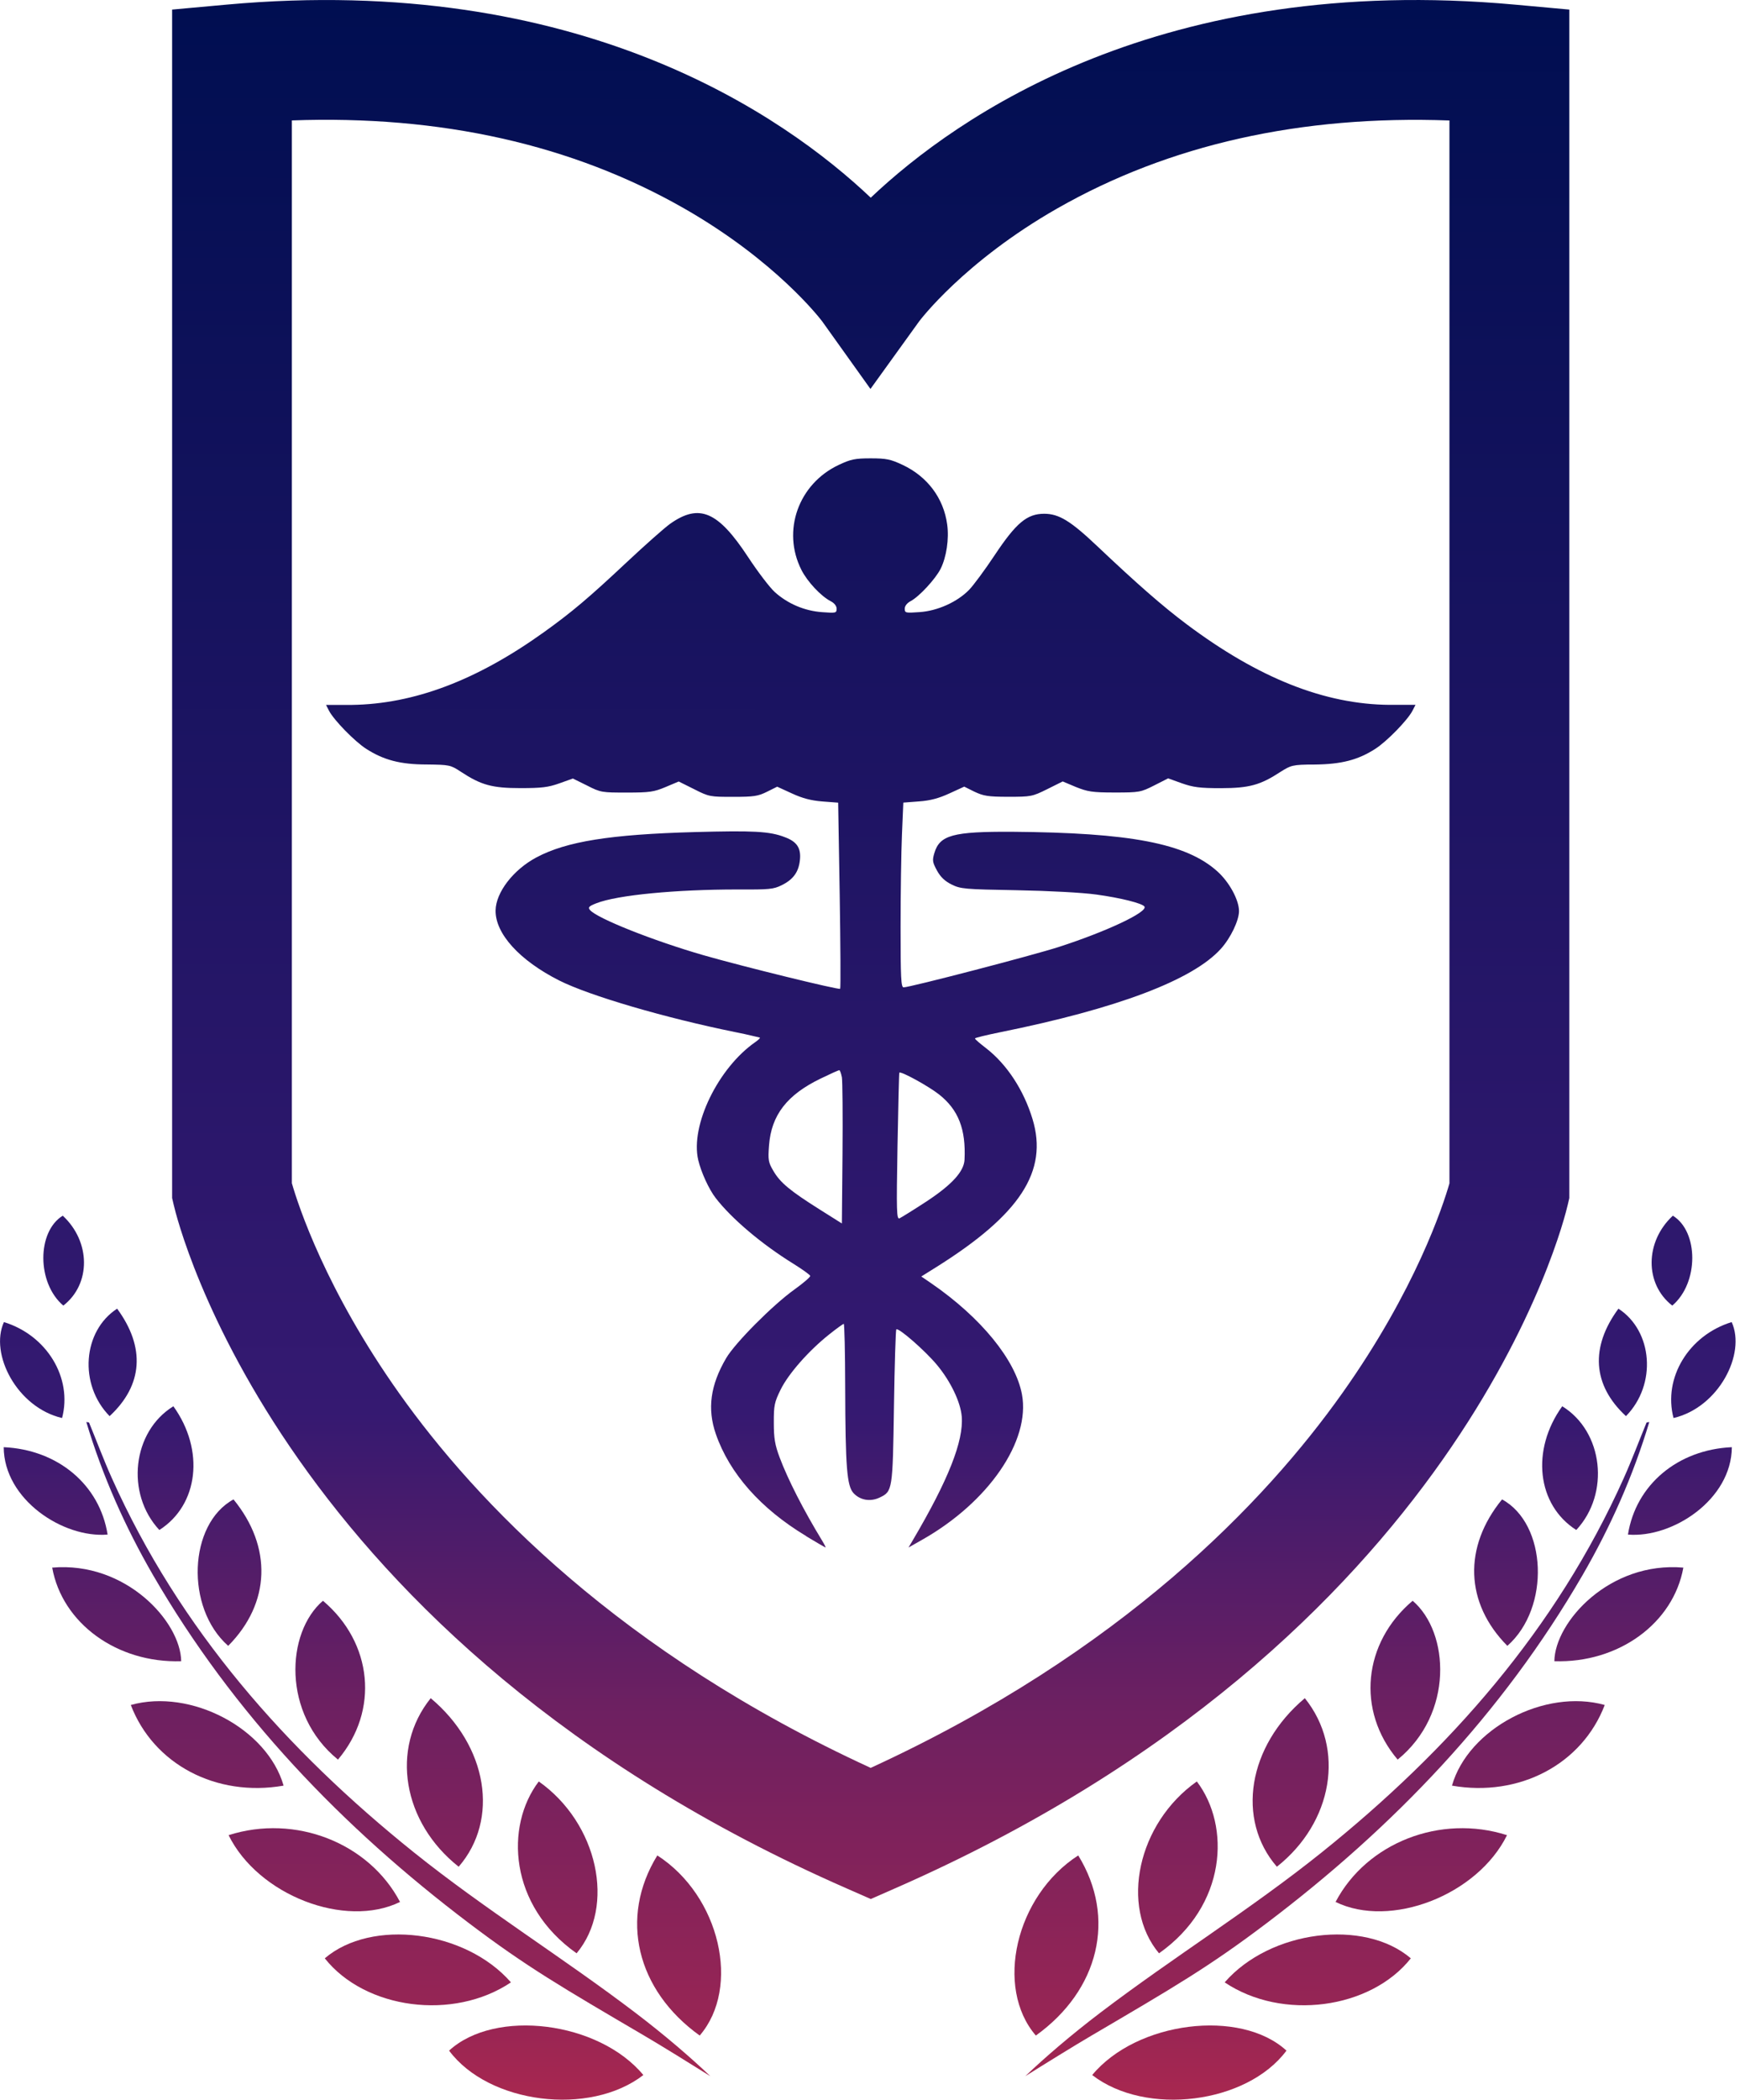 <?xml version="1.0" encoding="UTF-8"?> <svg xmlns="http://www.w3.org/2000/svg" width="305" height="368" viewBox="0 0 305 368" fill="none"> <g clip-path="url(#clip0_709_24)"> <path d="M152.62 332.73L148.41 330.88C48.98 287.31 31.15 214.16 30.44 211.07L30.17 209.91V1.68L39.72 0.81C101.59 -4.81 137.48 20.29 152.63 34.64C167.78 20.29 203.67 -4.82 265.53 0.81L275.08 1.68V209.92L274.81 211.08C274.1 214.17 256.27 287.32 156.84 330.89L152.63 332.74L152.62 332.73ZM51.17 207.35C52.28 211.2 57.09 225.99 70 244.17C83.42 263.07 108.56 289.52 152.62 309.76C196.68 289.52 221.82 263.07 235.24 244.17C248.13 226.03 252.95 211.25 254.07 207.34V21.11C228.01 20.16 204.93 25.33 185.31 36.53C168.92 45.89 161.17 56.23 161.1 56.33L152.58 68.15L144.12 56.31C143.76 55.83 136 45.71 119.92 36.52C100.31 25.32 77.22 20.15 51.16 21.1V207.34L51.17 207.35Z" fill="url(#paint0_linear_709_24)"></path> <path d="M141.32 269.15C133.35 264.36 127.88 258.18 125.48 251.27C123.95 246.86 124.51 242.71 127.28 237.98C128.84 235.31 135.44 228.67 139.24 225.95C140.82 224.82 142.07 223.74 142.02 223.55C141.97 223.36 140.63 222.4 139.04 221.41C133.47 217.96 128.24 213.53 125.44 209.9C124.27 208.39 122.89 205.38 122.39 203.25C120.97 197.22 125.89 187.08 132.44 182.56C132.94 182.21 133.28 181.88 133.19 181.8C133.09 181.8 131.18 181.29 128.92 180.85C116.57 178.35 103.32 174.46 98.03 171.8C91.08 168.29 86.81 163.6 86.87 159.52C86.92 156.36 89.97 152.39 94.03 150.23C99.29 147.43 106.97 146.2 121.81 145.79C131.91 145.52 134.91 145.63 137.61 146.7C139.71 147.48 140.45 148.63 140.21 150.74C139.98 152.82 139.03 154.11 137.02 155.1C135.57 155.82 134.85 155.88 129.18 155.85C118.67 155.85 108.18 156.8 104.47 158.29C103.23 158.78 103.04 158.99 103.41 159.44C104.62 160.9 114.48 164.82 123.32 167.37C130.29 169.37 147.04 173.48 147.27 173.25C147.37 173.09 147.33 165.77 147.19 156.85L146.92 140.64L144.17 140.43C142.18 140.27 140.7 139.89 138.83 139.03L136.23 137.84L134.44 138.73C132.88 139.51 132.12 139.62 128.52 139.62C124.53 139.62 124.3 139.62 121.68 138.28L118.97 136.93L116.67 137.9C114.62 138.76 113.87 138.87 109.88 138.87C105.56 138.87 105.3 138.87 102.91 137.64L100.42 136.41L98.06 137.25C96.11 137.95 94.94 138.09 91.23 138.09C86.26 138.09 84.33 137.56 80.76 135.21C78.97 134.03 78.78 134 74.81 133.95C70.12 133.95 67.22 133.15 64.18 131.2C62.17 129.91 58.51 126.16 57.67 124.53L57.15 123.51H61.69C72.56 123.35 83.52 119.24 95.34 110.77C100.25 107.25 103.22 104.74 109.84 98.53C113.09 95.48 116.54 92.43 117.49 91.76C122.58 88.18 125.85 89.58 131.12 97.59C132.83 100.19 134.94 102.96 135.82 103.75C138.09 105.79 141.03 107.04 144.1 107.26C146.51 107.44 146.65 107.42 146.65 106.66C146.65 106.18 146.25 105.67 145.61 105.34C143.9 104.46 141.52 101.92 140.48 99.86C137.02 93.02 139.94 84.79 147.02 81.46C149.13 80.47 149.86 80.31 152.62 80.31C155.38 80.31 156.11 80.47 158.22 81.46C162.57 83.5 165.41 87.3 166.03 91.9C166.38 94.44 165.9 97.6 164.89 99.64C163.99 101.44 161.11 104.55 159.62 105.33C159 105.66 158.59 106.17 158.59 106.65C158.59 107.4 158.73 107.43 161.21 107.25C164.36 107.03 167.79 105.48 169.87 103.35C170.63 102.57 172.65 99.84 174.35 97.28C178.13 91.6 180.03 90.02 183.03 90.02C185.62 90.02 187.65 91.26 192.36 95.72C199.31 102.3 203.78 106.21 207.98 109.36C220.57 118.8 232.18 123.42 243.57 123.5H248.12L247.59 124.53C246.74 126.18 243.09 129.92 241.07 131.21C238.04 133.16 235.13 133.91 230.44 133.96C226.47 133.96 226.27 134.12 224.49 135.22C220.92 137.56 218.99 138.09 214.02 138.1C210.29 138.1 209.14 137.94 207.15 137.24L204.76 136.38L202.32 137.62C199.96 138.81 199.74 138.86 195.38 138.86C191.37 138.86 190.63 138.7 188.58 137.89L186.28 136.92L183.57 138.27C180.95 139.57 180.72 139.61 176.73 139.61C173.13 139.61 172.37 139.45 170.81 138.72L169.02 137.83L166.42 139.02C164.55 139.88 163.06 140.28 161.08 140.42L158.34 140.63L158.1 146.24C157.97 149.32 157.86 156.61 157.86 162.42C157.86 171.32 157.94 173 158.39 173C159.5 173 181.02 167.4 185.63 165.91C193.95 163.22 201.2 159.81 200.61 158.85C200.26 158.28 196.43 157.32 192.19 156.74C189.67 156.39 183.9 156.09 178.19 155.98C169.13 155.82 168.37 155.76 166.81 154.98C165.62 154.39 164.87 153.68 164.24 152.53C163.45 151.08 163.4 150.75 163.78 149.47C164.72 146.32 167.03 145.69 177.42 145.74C198.04 145.9 207.9 147.74 213.39 152.68C215.48 154.56 217.18 157.68 217.18 159.64C217.18 161.3 215.7 164.37 214 166.25C209.05 171.73 195.84 176.72 175.29 180.87C172.88 181.36 170.9 181.84 170.9 181.95C170.9 182.11 171.81 182.86 172.92 183.72C176.52 186.53 179.46 191.03 180.99 196.08C183.77 205.22 178.81 212.82 164.05 222.06L161.49 223.66L163.26 224.87C171.96 230.86 178.03 238.29 179.14 244.34C180.64 252.5 173.26 263.23 161.61 269.81L159.25 271.15L160.01 269.86C166.23 259.32 168.93 252.48 168.58 248.19C168.37 245.65 166.62 242.01 164.22 239.13C162.16 236.66 157.48 232.56 157.11 232.93C157 233.09 156.81 239.13 156.7 246.45C156.48 261.1 156.45 261.32 154.2 262.39C152.57 263.17 150.79 262.87 149.62 261.63C148.45 260.37 148.19 257.11 148.15 243.06C148.14 236.95 148.02 231.96 147.9 231.96C147.78 231.96 146.61 232.8 145.31 233.84C141.73 236.69 138.21 240.7 136.84 243.47C135.74 245.71 135.63 246.25 135.64 249.3C135.64 252.01 135.84 253.18 136.65 255.34C138.09 259.2 140.85 264.6 144.1 269.93C144.51 270.6 144.78 271.14 144.71 271.14C144.65 271.14 143.12 270.26 141.33 269.18V269.16L141.32 269.15ZM147.56 188.72C147.43 188.05 147.24 187.51 147.11 187.51C146.98 187.51 145.5 188.18 143.83 188.99C137.94 191.84 135.2 195.39 134.8 200.7C134.61 203.27 134.67 203.65 135.58 205.19C136.77 207.22 138.49 208.65 143.65 211.9L147.57 214.37L147.68 202.15C147.74 195.43 147.68 189.39 147.57 188.72H147.56ZM162.48 210.46C166.88 207.56 168.97 205.25 169.07 203.2C169.33 197.85 167.99 194.43 164.6 191.76C162.75 190.3 157.9 187.64 157.64 187.95C157.59 187.95 157.45 193.83 157.32 200.88C157.12 212.37 157.16 213.67 157.68 213.47C158 213.31 160.15 211.99 162.47 210.47L162.48 210.46Z" fill="url(#paint1_linear_709_24)"></path> <path d="M112.77 363.58C104.98 354.17 86.79 351.89 78.72 359.3C85.64 368.62 103.37 370.85 112.77 363.58Z" fill="url(#paint2_linear_709_24)"></path> <path d="M115.22 325.1C108.5 336.01 111.56 348.71 122.65 356.66C129.9 348.23 126.21 332.18 115.22 325.1Z" fill="url(#paint3_linear_709_24)"></path> <path d="M89.56 347.34C81.58 338.18 65.11 336.13 56.93 343.13C64 352.05 79.47 354.12 89.56 347.34Z" fill="url(#paint4_linear_709_24)"></path> <path d="M94.44 312.14C88.49 319.97 89.2 333.89 101.07 342.25C107.96 334.02 104.81 319.45 94.44 312.14Z" fill="url(#paint5_linear_709_24)"></path> <path d="M40.07 321.55C45.27 332.09 60.52 337.95 70.12 333.25C64.68 322.9 51.76 317.81 40.07 321.55Z" fill="url(#paint6_linear_709_24)"></path> <path d="M75.5 297.55C68.37 306.4 70.59 319.33 80.4 327.08C87.57 318.8 85.49 305.93 75.5 297.55Z" fill="url(#paint7_linear_709_24)"></path> <path d="M59.24 308.31C66.51 299.73 65.31 287.83 56.61 280.48C50.12 286.03 49.4 300.31 59.24 308.31Z" fill="url(#paint8_linear_709_24)"></path> <path d="M22.93 298.74C26.9 309.13 37.9 314.93 49.71 312.87C46.85 302.87 33.45 295.8 22.93 298.74Z" fill="url(#paint9_linear_709_24)"></path> <path d="M9.15 274.67C10.91 284.45 20.54 291.43 31.76 291.07C31.67 284.16 22.05 273.55 9.15 274.67Z" fill="url(#paint10_linear_709_24)"></path> <path d="M40 288.38C47.44 280.88 47.74 271.04 40.93 262.72C33.05 267 32.42 281.7 40 288.38Z" fill="url(#paint11_linear_709_24)"></path> <path d="M18.86 268.88C17.48 260.16 10.15 254 0.65 253.57C0.7 262.75 11.05 269.53 18.86 268.88Z" fill="url(#paint12_linear_709_24)"></path> <path d="M30.39 246.4C23.2 250.82 21.97 261.68 27.93 268.08C34.82 263.69 35.91 254.07 30.39 246.4Z" fill="url(#paint13_linear_709_24)"></path> <path d="M19.21 248.13C25.08 242.7 25.5 236.05 20.53 229.3C14.5 233.21 13.76 242.58 19.21 248.13Z" fill="url(#paint14_linear_709_24)"></path> <path d="M10.88 248.46C12.74 241.43 8.22 233.96 0.69 231.65C-1.86 237.21 2.97 246.61 10.88 248.46Z" fill="url(#paint15_linear_709_24)"></path> <path d="M11 213.01C6.47 215.78 6.42 224.79 11.1 228.76C15.97 224.98 15.92 217.56 11 213.01Z" fill="url(#paint16_linear_709_24)"></path> <path d="M15.62 249.28C16.95 252.51 18.17 255.8 19.6 258.98C31.47 285.49 50.2 306.63 72.53 324.55C84.95 334.51 98.6 342.96 111.3 352.61C116.51 356.57 121.11 360.53 124.51 363.78C121.22 361.71 115.96 358.46 112.93 356.68C98.42 348.16 92.28 344.6 82.19 336.96C59.94 320.13 40.91 300.28 26.83 275.99C21.93 267.53 17.98 258.64 15.13 249.16C15.44 249.22 15.61 249.22 15.63 249.27L15.62 249.28Z" fill="url(#paint17_linear_709_24)"></path> <path d="M191.45 363.58C199.24 354.17 217.43 351.89 225.5 359.3C218.58 368.62 200.85 370.85 191.45 363.58Z" fill="url(#paint18_linear_709_24)"></path> <path d="M189 325.1C195.72 336.01 192.66 348.71 181.57 356.66C174.32 348.23 178.01 332.18 189 325.1Z" fill="url(#paint19_linear_709_24)"></path> <path d="M214.67 347.34C222.65 338.18 239.12 336.13 247.3 343.13C240.23 352.05 224.76 354.12 214.67 347.34Z" fill="url(#paint20_linear_709_24)"></path> <path d="M209.79 312.14C215.74 319.97 215.03 333.89 203.16 342.25C196.27 334.02 199.42 319.45 209.79 312.14Z" fill="url(#paint21_linear_709_24)"></path> <path d="M264.16 321.55C258.96 332.09 243.71 337.95 234.11 333.25C239.55 322.9 252.47 317.81 264.16 321.55Z" fill="url(#paint22_linear_709_24)"></path> <path d="M228.72 297.55C235.85 306.4 233.63 319.33 223.82 327.08C216.65 318.8 218.73 305.93 228.72 297.55Z" fill="url(#paint23_linear_709_24)"></path> <path d="M244.99 308.31C237.72 299.73 238.92 287.83 247.62 280.48C254.11 286.03 254.83 300.31 244.99 308.31Z" fill="url(#paint24_linear_709_24)"></path> <path d="M281.29 298.74C277.32 309.13 266.32 314.93 254.51 312.87C257.37 302.87 270.77 295.8 281.29 298.74Z" fill="url(#paint25_linear_709_24)"></path> <path d="M295.07 274.67C293.31 284.45 283.68 291.43 272.46 291.07C272.55 284.16 282.17 273.55 295.07 274.67Z" fill="url(#paint26_linear_709_24)"></path> <path d="M264.22 288.38C256.78 280.88 256.48 271.04 263.29 262.72C271.17 267 271.8 281.7 264.22 288.38Z" fill="url(#paint27_linear_709_24)"></path> <path d="M285.36 268.88C286.74 260.16 294.07 254 303.57 253.57C303.52 262.75 293.17 269.53 285.36 268.88Z" fill="url(#paint28_linear_709_24)"></path> <path d="M273.84 246.4C281.03 250.82 282.26 261.68 276.3 268.08C269.41 263.69 268.32 254.07 273.84 246.4Z" fill="url(#paint29_linear_709_24)"></path> <path d="M285.01 248.13C279.14 242.7 278.72 236.05 283.69 229.3C289.72 233.21 290.46 242.58 285.01 248.13Z" fill="url(#paint30_linear_709_24)"></path> <path d="M293.35 248.46C291.49 241.43 296.01 233.96 303.54 231.65C306.09 237.21 301.26 246.61 293.35 248.46Z" fill="url(#paint31_linear_709_24)"></path> <path d="M293.23 213.01C297.76 215.78 297.81 224.79 293.13 228.76C288.26 224.98 288.31 217.56 293.23 213.01Z" fill="url(#paint32_linear_709_24)"></path> <path d="M288.61 249.28C287.28 252.51 286.06 255.8 284.63 258.98C272.76 285.49 254.03 306.63 231.7 324.55C219.28 334.51 205.63 342.96 192.93 352.61C187.72 356.57 183.12 360.53 179.72 363.78C183.01 361.71 188.27 358.46 191.3 356.68C205.81 348.16 211.95 344.6 222.04 336.96C244.29 320.13 263.32 300.28 277.4 275.99C282.3 267.53 286.25 258.64 289.1 249.16C288.79 249.22 288.62 249.22 288.6 249.27L288.61 249.28Z" fill="url(#paint33_linear_709_24)"></path> </g> <defs> <linearGradient id="paint0_linear_709_24" x1="152" y1="403.5" x2="152.3" y2="-0.578" gradientUnits="userSpaceOnUse"> <stop stop-color="#D22C44"></stop> <stop offset="0.122" stop-color="#982554"></stop> <stop offset="0.258" stop-color="#6D2061"></stop> <stop offset="0.386" stop-color="#351971"></stop> <stop offset="0.996" stop-color="#000E51"></stop> </linearGradient> <linearGradient id="paint1_linear_709_24" x1="152" y1="403.5" x2="152.3" y2="-0.578" gradientUnits="userSpaceOnUse"> <stop stop-color="#D22C44"></stop> <stop offset="0.122" stop-color="#982554"></stop> <stop offset="0.258" stop-color="#6D2061"></stop> <stop offset="0.386" stop-color="#351971"></stop> <stop offset="0.996" stop-color="#000E51"></stop> </linearGradient> <linearGradient id="paint2_linear_709_24" x1="152" y1="403.5" x2="152.3" y2="-0.578" gradientUnits="userSpaceOnUse"> <stop stop-color="#D22C44"></stop> <stop offset="0.122" stop-color="#982554"></stop> <stop offset="0.258" stop-color="#6D2061"></stop> <stop offset="0.386" stop-color="#351971"></stop> <stop offset="0.996" stop-color="#000E51"></stop> </linearGradient> <linearGradient id="paint3_linear_709_24" x1="152" y1="403.5" x2="152.3" y2="-0.578" gradientUnits="userSpaceOnUse"> <stop stop-color="#D22C44"></stop> <stop offset="0.122" stop-color="#982554"></stop> <stop offset="0.258" stop-color="#6D2061"></stop> <stop offset="0.386" stop-color="#351971"></stop> <stop offset="0.996" stop-color="#000E51"></stop> </linearGradient> <linearGradient id="paint4_linear_709_24" x1="152" y1="403.5" x2="152.3" y2="-0.578" gradientUnits="userSpaceOnUse"> <stop stop-color="#D22C44"></stop> <stop offset="0.122" stop-color="#982554"></stop> <stop offset="0.258" stop-color="#6D2061"></stop> <stop offset="0.386" stop-color="#351971"></stop> <stop offset="0.996" stop-color="#000E51"></stop> </linearGradient> <linearGradient id="paint5_linear_709_24" x1="152" y1="403.5" x2="152.3" y2="-0.578" gradientUnits="userSpaceOnUse"> <stop stop-color="#D22C44"></stop> <stop offset="0.122" stop-color="#982554"></stop> <stop offset="0.258" stop-color="#6D2061"></stop> <stop offset="0.386" stop-color="#351971"></stop> <stop offset="0.996" stop-color="#000E51"></stop> </linearGradient> <linearGradient id="paint6_linear_709_24" x1="152" y1="403.5" x2="152.3" y2="-0.578" gradientUnits="userSpaceOnUse"> <stop stop-color="#D22C44"></stop> <stop offset="0.122" stop-color="#982554"></stop> <stop offset="0.258" stop-color="#6D2061"></stop> <stop offset="0.386" stop-color="#351971"></stop> <stop offset="0.996" stop-color="#000E51"></stop> </linearGradient> <linearGradient id="paint7_linear_709_24" x1="152" y1="403.5" x2="152.3" y2="-0.578" gradientUnits="userSpaceOnUse"> <stop stop-color="#D22C44"></stop> <stop offset="0.122" stop-color="#982554"></stop> <stop offset="0.258" stop-color="#6D2061"></stop> <stop offset="0.386" stop-color="#351971"></stop> <stop offset="0.996" stop-color="#000E51"></stop> </linearGradient> <linearGradient id="paint8_linear_709_24" x1="152" y1="403.5" x2="152.3" y2="-0.578" gradientUnits="userSpaceOnUse"> <stop stop-color="#D22C44"></stop> <stop offset="0.122" stop-color="#982554"></stop> <stop offset="0.258" stop-color="#6D2061"></stop> <stop offset="0.386" stop-color="#351971"></stop> <stop offset="0.996" stop-color="#000E51"></stop> </linearGradient> <linearGradient id="paint9_linear_709_24" x1="152" y1="403.5" x2="152.3" y2="-0.578" gradientUnits="userSpaceOnUse"> <stop stop-color="#D22C44"></stop> <stop offset="0.122" stop-color="#982554"></stop> <stop offset="0.258" stop-color="#6D2061"></stop> <stop offset="0.386" stop-color="#351971"></stop> <stop offset="0.996" stop-color="#000E51"></stop> </linearGradient> <linearGradient id="paint10_linear_709_24" x1="152" y1="403.5" x2="152.3" y2="-0.578" gradientUnits="userSpaceOnUse"> <stop stop-color="#D22C44"></stop> <stop offset="0.122" stop-color="#982554"></stop> <stop offset="0.258" stop-color="#6D2061"></stop> <stop offset="0.386" stop-color="#351971"></stop> <stop offset="0.996" stop-color="#000E51"></stop> </linearGradient> <linearGradient id="paint11_linear_709_24" x1="152" y1="403.5" x2="152.3" y2="-0.578" gradientUnits="userSpaceOnUse"> <stop stop-color="#D22C44"></stop> <stop offset="0.122" stop-color="#982554"></stop> <stop offset="0.258" stop-color="#6D2061"></stop> <stop offset="0.386" stop-color="#351971"></stop> <stop offset="0.996" stop-color="#000E51"></stop> </linearGradient> <linearGradient id="paint12_linear_709_24" x1="152" y1="403.5" x2="152.3" y2="-0.578" gradientUnits="userSpaceOnUse"> <stop stop-color="#D22C44"></stop> <stop offset="0.122" stop-color="#982554"></stop> <stop offset="0.258" stop-color="#6D2061"></stop> <stop offset="0.386" stop-color="#351971"></stop> <stop offset="0.996" stop-color="#000E51"></stop> </linearGradient> <linearGradient id="paint13_linear_709_24" x1="152" y1="403.5" x2="152.3" y2="-0.578" gradientUnits="userSpaceOnUse"> <stop stop-color="#D22C44"></stop> <stop offset="0.122" stop-color="#982554"></stop> <stop offset="0.258" stop-color="#6D2061"></stop> <stop offset="0.386" stop-color="#351971"></stop> <stop offset="0.996" stop-color="#000E51"></stop> </linearGradient> <linearGradient id="paint14_linear_709_24" x1="152" y1="403.5" x2="152.3" y2="-0.578" gradientUnits="userSpaceOnUse"> <stop stop-color="#D22C44"></stop> <stop offset="0.122" stop-color="#982554"></stop> <stop offset="0.258" stop-color="#6D2061"></stop> <stop offset="0.386" stop-color="#351971"></stop> <stop offset="0.996" stop-color="#000E51"></stop> </linearGradient> <linearGradient id="paint15_linear_709_24" x1="152" y1="403.5" x2="152.3" y2="-0.578" gradientUnits="userSpaceOnUse"> <stop stop-color="#D22C44"></stop> <stop offset="0.122" stop-color="#982554"></stop> <stop offset="0.258" stop-color="#6D2061"></stop> <stop offset="0.386" stop-color="#351971"></stop> <stop offset="0.996" stop-color="#000E51"></stop> </linearGradient> <linearGradient id="paint16_linear_709_24" x1="152" y1="403.5" x2="152.3" y2="-0.578" gradientUnits="userSpaceOnUse"> <stop stop-color="#D22C44"></stop> <stop offset="0.122" stop-color="#982554"></stop> <stop offset="0.258" stop-color="#6D2061"></stop> <stop offset="0.386" stop-color="#351971"></stop> <stop offset="0.996" stop-color="#000E51"></stop> </linearGradient> <linearGradient id="paint17_linear_709_24" x1="152" y1="403.5" x2="152.3" y2="-0.578" gradientUnits="userSpaceOnUse"> <stop stop-color="#D22C44"></stop> <stop offset="0.122" stop-color="#982554"></stop> <stop offset="0.258" stop-color="#6D2061"></stop> <stop offset="0.386" stop-color="#351971"></stop> <stop offset="0.996" stop-color="#000E51"></stop> </linearGradient> <linearGradient id="paint18_linear_709_24" x1="152" y1="403.5" x2="152.3" y2="-0.578" gradientUnits="userSpaceOnUse"> <stop stop-color="#D22C44"></stop> <stop offset="0.122" stop-color="#982554"></stop> <stop offset="0.258" stop-color="#6D2061"></stop> <stop offset="0.386" stop-color="#351971"></stop> <stop offset="0.996" stop-color="#000E51"></stop> </linearGradient> <linearGradient id="paint19_linear_709_24" x1="152" y1="403.5" x2="152.3" y2="-0.578" gradientUnits="userSpaceOnUse"> <stop stop-color="#D22C44"></stop> <stop offset="0.122" stop-color="#982554"></stop> <stop offset="0.258" stop-color="#6D2061"></stop> <stop offset="0.386" stop-color="#351971"></stop> <stop offset="0.996" stop-color="#000E51"></stop> </linearGradient> <linearGradient id="paint20_linear_709_24" x1="152" y1="403.5" x2="152.3" y2="-0.578" gradientUnits="userSpaceOnUse"> <stop stop-color="#D22C44"></stop> <stop offset="0.122" stop-color="#982554"></stop> <stop offset="0.258" stop-color="#6D2061"></stop> <stop offset="0.386" stop-color="#351971"></stop> <stop offset="0.996" stop-color="#000E51"></stop> </linearGradient> <linearGradient id="paint21_linear_709_24" x1="152" y1="403.5" x2="152.3" y2="-0.578" gradientUnits="userSpaceOnUse"> <stop stop-color="#D22C44"></stop> <stop offset="0.122" stop-color="#982554"></stop> <stop offset="0.258" stop-color="#6D2061"></stop> <stop offset="0.386" stop-color="#351971"></stop> <stop offset="0.996" stop-color="#000E51"></stop> </linearGradient> <linearGradient id="paint22_linear_709_24" x1="152" y1="403.5" x2="152.3" y2="-0.578" gradientUnits="userSpaceOnUse"> <stop stop-color="#D22C44"></stop> <stop offset="0.122" stop-color="#982554"></stop> <stop offset="0.258" stop-color="#6D2061"></stop> <stop offset="0.386" stop-color="#351971"></stop> <stop offset="0.996" stop-color="#000E51"></stop> </linearGradient> <linearGradient id="paint23_linear_709_24" x1="152" y1="403.5" x2="152.3" y2="-0.578" gradientUnits="userSpaceOnUse"> <stop stop-color="#D22C44"></stop> <stop offset="0.122" stop-color="#982554"></stop> <stop offset="0.258" stop-color="#6D2061"></stop> <stop offset="0.386" stop-color="#351971"></stop> <stop offset="0.996" stop-color="#000E51"></stop> </linearGradient> <linearGradient id="paint24_linear_709_24" x1="152" y1="403.5" x2="152.3" y2="-0.578" gradientUnits="userSpaceOnUse"> <stop stop-color="#D22C44"></stop> <stop offset="0.122" stop-color="#982554"></stop> <stop offset="0.258" stop-color="#6D2061"></stop> <stop offset="0.386" stop-color="#351971"></stop> <stop offset="0.996" stop-color="#000E51"></stop> </linearGradient> <linearGradient id="paint25_linear_709_24" x1="152" y1="403.5" x2="152.3" y2="-0.578" gradientUnits="userSpaceOnUse"> <stop stop-color="#D22C44"></stop> <stop offset="0.122" stop-color="#982554"></stop> <stop offset="0.258" stop-color="#6D2061"></stop> <stop offset="0.386" stop-color="#351971"></stop> <stop offset="0.996" stop-color="#000E51"></stop> </linearGradient> <linearGradient id="paint26_linear_709_24" x1="152" y1="403.5" x2="152.3" y2="-0.578" gradientUnits="userSpaceOnUse"> <stop stop-color="#D22C44"></stop> <stop offset="0.122" stop-color="#982554"></stop> <stop offset="0.258" stop-color="#6D2061"></stop> <stop offset="0.386" stop-color="#351971"></stop> <stop offset="0.996" stop-color="#000E51"></stop> </linearGradient> <linearGradient id="paint27_linear_709_24" x1="152" y1="403.5" x2="152.3" y2="-0.578" gradientUnits="userSpaceOnUse"> <stop stop-color="#D22C44"></stop> <stop offset="0.122" stop-color="#982554"></stop> <stop offset="0.258" stop-color="#6D2061"></stop> <stop offset="0.386" stop-color="#351971"></stop> <stop offset="0.996" stop-color="#000E51"></stop> </linearGradient> <linearGradient id="paint28_linear_709_24" x1="152" y1="403.5" x2="152.3" y2="-0.578" gradientUnits="userSpaceOnUse"> <stop stop-color="#D22C44"></stop> <stop offset="0.122" stop-color="#982554"></stop> <stop offset="0.258" stop-color="#6D2061"></stop> <stop offset="0.386" stop-color="#351971"></stop> <stop offset="0.996" stop-color="#000E51"></stop> </linearGradient> <linearGradient id="paint29_linear_709_24" x1="152" y1="403.5" x2="152.3" y2="-0.578" gradientUnits="userSpaceOnUse"> <stop stop-color="#D22C44"></stop> <stop offset="0.122" stop-color="#982554"></stop> <stop offset="0.258" stop-color="#6D2061"></stop> <stop offset="0.386" stop-color="#351971"></stop> <stop offset="0.996" stop-color="#000E51"></stop> </linearGradient> <linearGradient id="paint30_linear_709_24" x1="152" y1="403.5" x2="152.3" y2="-0.578" gradientUnits="userSpaceOnUse"> <stop stop-color="#D22C44"></stop> <stop offset="0.122" stop-color="#982554"></stop> <stop offset="0.258" stop-color="#6D2061"></stop> <stop offset="0.386" stop-color="#351971"></stop> <stop offset="0.996" stop-color="#000E51"></stop> </linearGradient> <linearGradient id="paint31_linear_709_24" x1="152" y1="403.5" x2="152.3" y2="-0.578" gradientUnits="userSpaceOnUse"> <stop stop-color="#D22C44"></stop> <stop offset="0.122" stop-color="#982554"></stop> <stop offset="0.258" stop-color="#6D2061"></stop> <stop offset="0.386" stop-color="#351971"></stop> <stop offset="0.996" stop-color="#000E51"></stop> </linearGradient> <linearGradient id="paint32_linear_709_24" x1="152" y1="403.5" x2="152.3" y2="-0.578" gradientUnits="userSpaceOnUse"> <stop stop-color="#D22C44"></stop> <stop offset="0.122" stop-color="#982554"></stop> <stop offset="0.258" stop-color="#6D2061"></stop> <stop offset="0.386" stop-color="#351971"></stop> <stop offset="0.996" stop-color="#000E51"></stop> </linearGradient> <linearGradient id="paint33_linear_709_24" x1="152" y1="403.5" x2="152.3" y2="-0.578" gradientUnits="userSpaceOnUse"> <stop stop-color="#D22C44"></stop> <stop offset="0.122" stop-color="#982554"></stop> <stop offset="0.258" stop-color="#6D2061"></stop> <stop offset="0.386" stop-color="#351971"></stop> <stop offset="0.996" stop-color="#000E51"></stop> </linearGradient> <clipPath id="clip0_709_24"> <rect width="304.23" height="367.91" fill="white"></rect> </clipPath> </defs> </svg> 